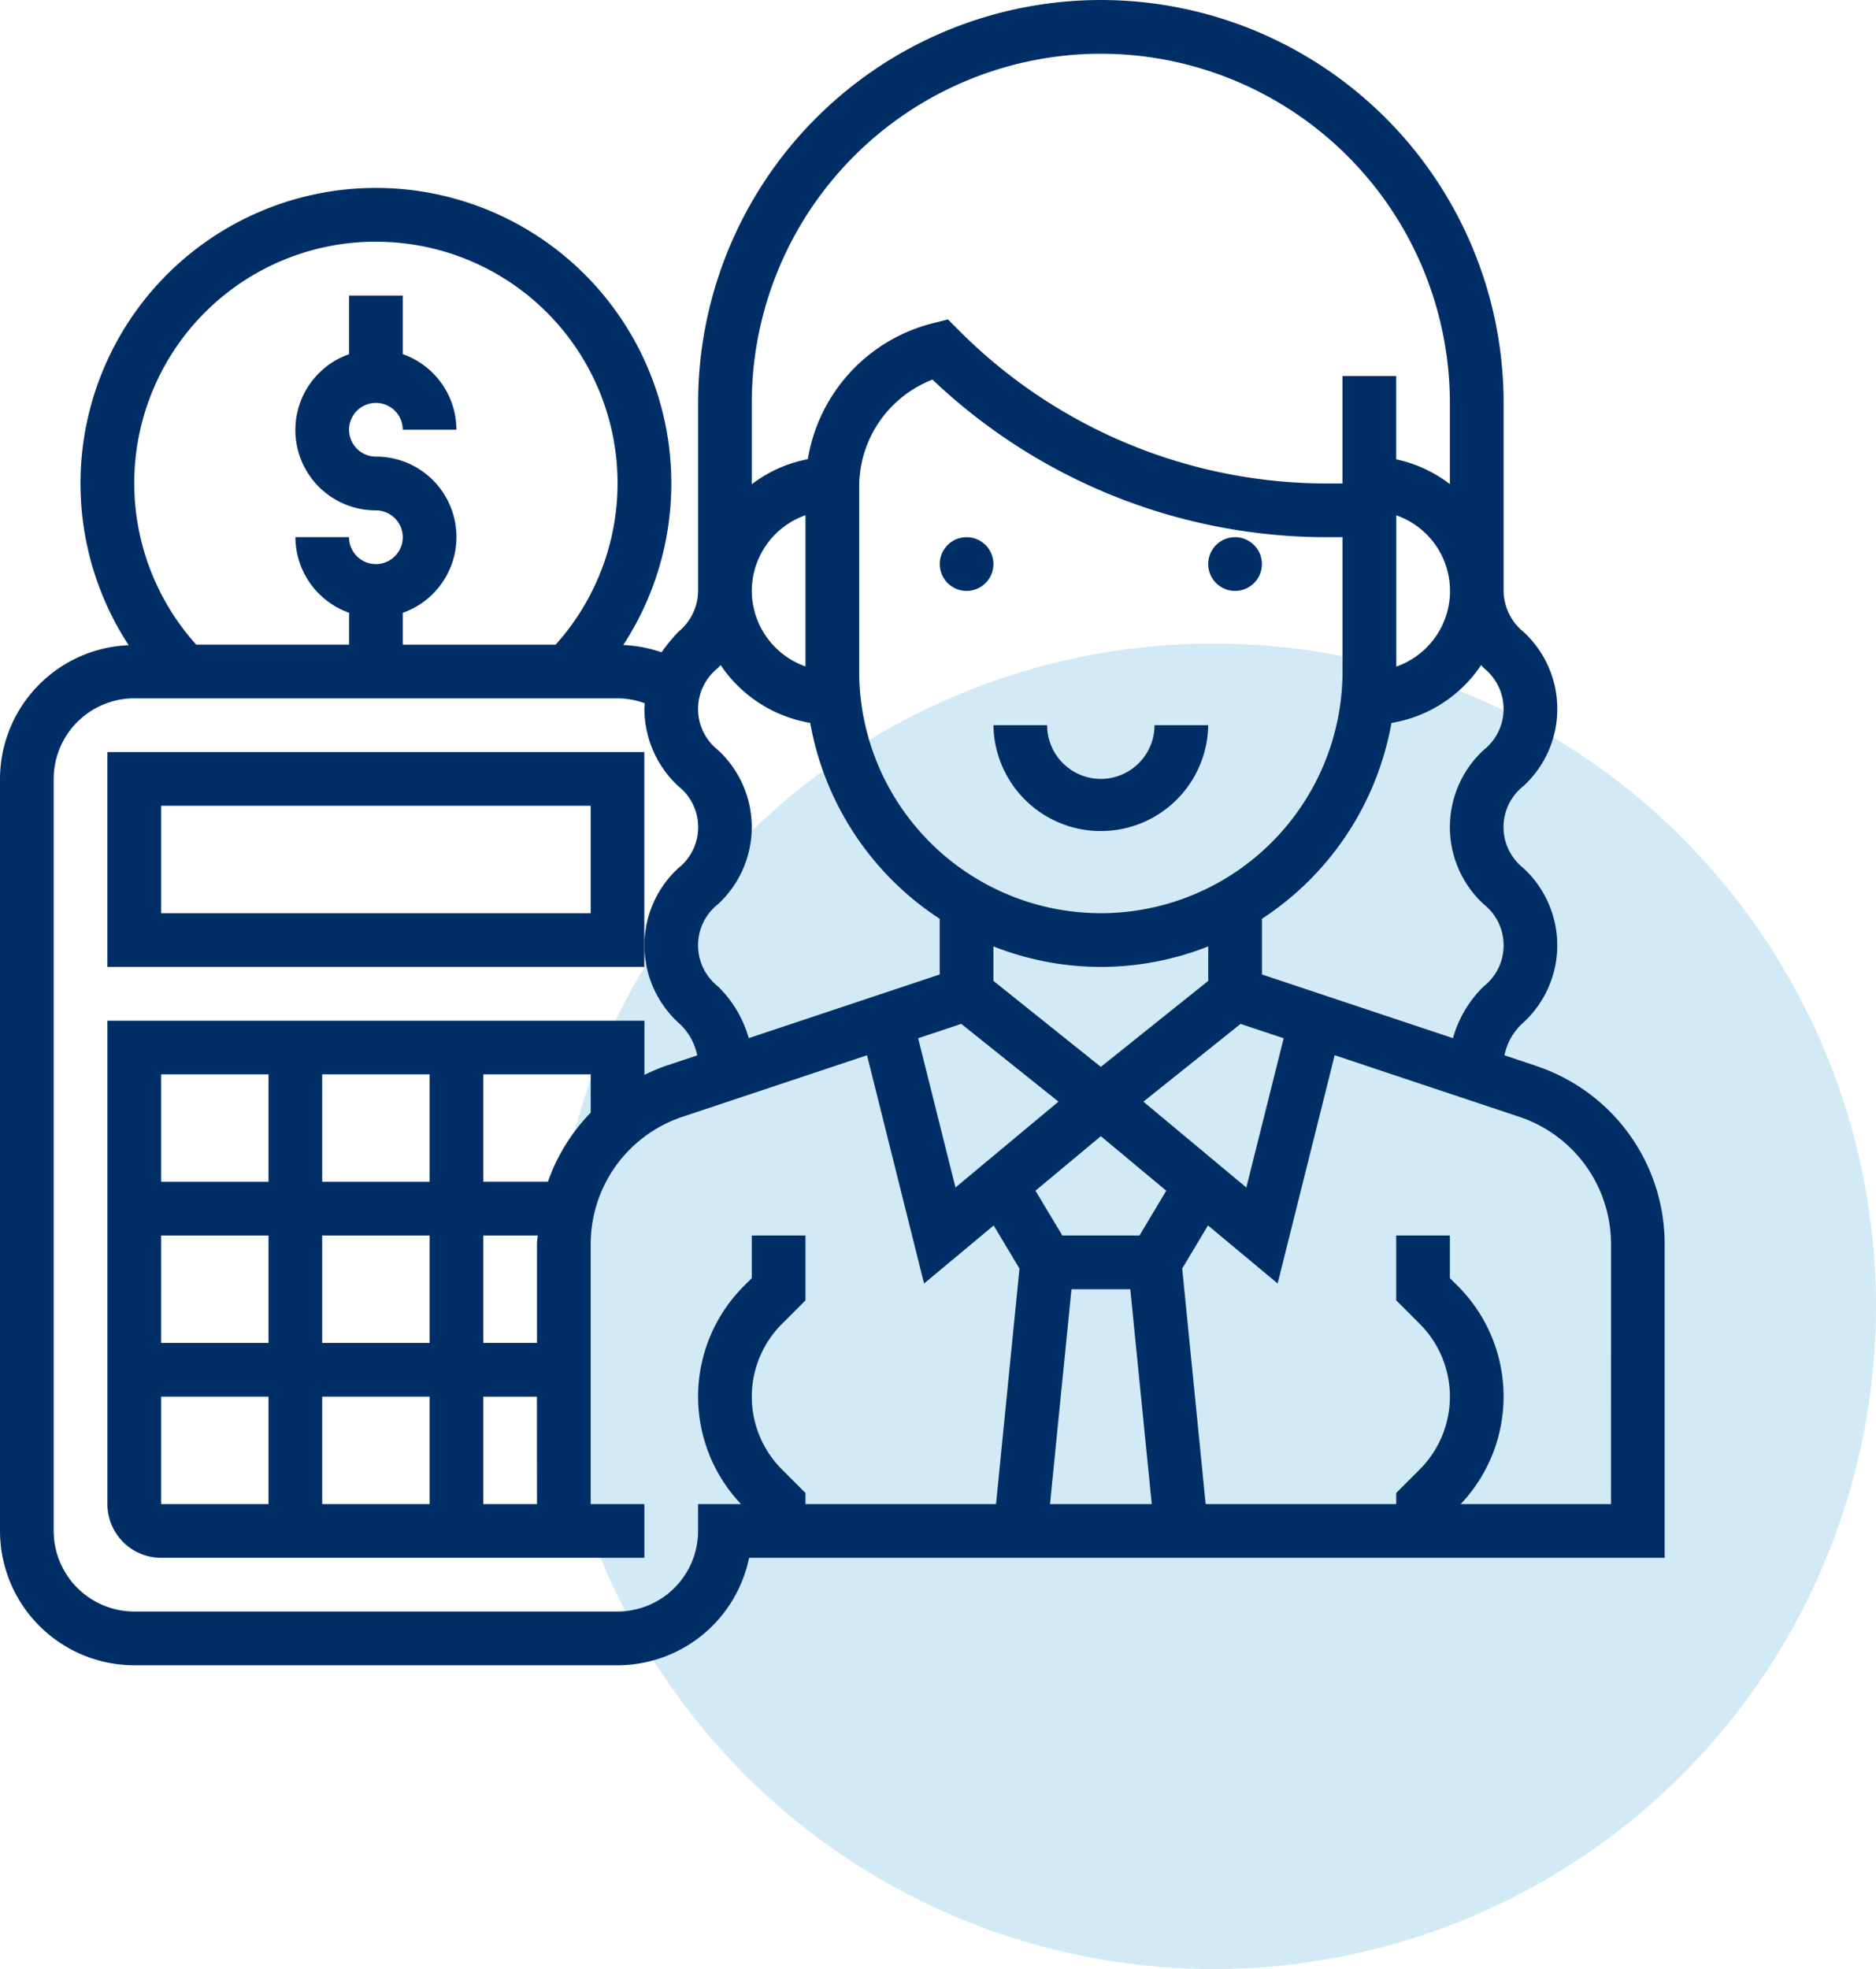 <svg xmlns="http://www.w3.org/2000/svg" width="80.014" height="83.952" viewBox="0 0 80.014 83.952">
  <g id="Group_297" data-name="Group 297" transform="translate(-1386 -246)">
    <ellipse id="Ellipse_1" data-name="Ellipse 1" cx="28.257" cy="28.257" rx="28.257" ry="28.257" transform="translate(1409.5 273.438)" fill="#67b8de" opacity="0.3"/>
    <g id="accountant_icon" data-name="accountant icon" transform="translate(1386 246.001)">
      <path id="Path_395" data-name="Path 395" d="M282.29,161.145A1.145,1.145,0,1,1,281.145,160,1.145,1.145,0,0,1,282.29,161.145Zm0,0" transform="translate(-239.919 -137.097)" fill="#002f67"/>
      <path id="Path_396" data-name="Path 396" d="M362.29,161.145A1.145,1.145,0,1,1,361.145,160,1.145,1.145,0,0,1,362.29,161.145Zm0,0" transform="translate(-308.468 -137.097)" fill="#002f67"/>
      <path id="Path_397" data-name="Path 397" d="M300.581,218.29a2.293,2.293,0,0,1-2.29-2.29H296a4.581,4.581,0,0,0,9.161,0h-2.29A2.293,2.293,0,0,1,300.581,218.29Zm0,0" transform="translate(-253.629 -185.081)" fill="#002f67"/>
      <path id="Path_398" data-name="Path 398" d="M65.519,45.445l-1.352-.451a2.527,2.527,0,0,1,.81-1.4,4.473,4.473,0,0,0,0-6.58,2.227,2.227,0,0,1,0-3.5,4.466,4.466,0,0,0,0-6.577,2.28,2.28,0,0,1-.846-1.746V17.177a17.177,17.177,0,1,0-34.355,0v8.016a2.28,2.28,0,0,1-.846,1.746,7.842,7.842,0,0,0-.715.872,5.707,5.707,0,0,0-1.632-.311,12.6,12.6,0,1,0-21.095.008A5.721,5.721,0,0,0,0,33.209V65.274A5.733,5.733,0,0,0,5.726,71H26.339a5.735,5.735,0,0,0,5.61-4.581H71V53.048a8,8,0,0,0-5.481-7.6ZM63.283,28.481a2.225,2.225,0,0,1,0,3.493,4.47,4.47,0,0,0,0,6.579,2.229,2.229,0,0,1,0,3.5,4.959,4.959,0,0,0-1.313,2.209l-8.145-2.715V39.172a12.61,12.61,0,0,0,5.522-8.349,5.727,5.727,0,0,0,3.826-2.468c.036.042.075.086.112.126ZM46.952,38.935A10.318,10.318,0,0,1,36.645,28.628V20.753a4.9,4.9,0,0,1,3.126-4.569,24.434,24.434,0,0,0,16.9,6.719h.59v5.726A10.318,10.318,0,0,1,46.952,38.935Zm0,2.29a12.507,12.507,0,0,0,4.581-.875V41.82l-4.581,3.666L42.371,41.82V40.35A12.507,12.507,0,0,0,46.952,41.225ZM41,43.654l4.145,3.315-4.392,3.66-1.592-6.363Zm4.7,11.313h2.508l.916,9.161h-4.34Zm2.9-2.29H45.311l-1.147-1.911,2.789-2.324,2.789,2.324Zm.168-5.707,4.144-3.315,1.838.612-1.592,6.363Zm10.786-25a3.415,3.415,0,0,1,0,6.449ZM46.952,2.29A14.9,14.9,0,0,1,61.839,17.177v3.465a5.669,5.669,0,0,0-2.29-1.058V16.032h-2.29v4.581h-.59A22.162,22.162,0,0,1,40.89,14.077l-.458-.458-.629.158a7.179,7.179,0,0,0-5.349,5.8,5.666,5.666,0,0,0-2.39,1.069V17.177A14.9,14.9,0,0,1,46.952,2.29Zm-14.887,22.9a3.431,3.431,0,0,1,2.29-3.225v6.448a3.428,3.428,0,0,1-2.29-3.224ZM30.62,28.481l.115-.127a5.761,5.761,0,0,0,3.822,2.467,12.607,12.607,0,0,0,5.522,8.353v2.373l-8.145,2.715a4.954,4.954,0,0,0-1.314-2.209,2.231,2.231,0,0,1,0-3.5,4.469,4.469,0,0,0,0-6.578,2.226,2.226,0,0,1,0-3.494ZM16.032,10.306A10.294,10.294,0,0,1,23.7,27.483H17.178V26.127a3.427,3.427,0,0,0-1.145-6.66,1.145,1.145,0,1,1,1.145-1.145h2.29a3.431,3.431,0,0,0-2.29-3.225V12.6h-2.29v2.5a3.427,3.427,0,0,0,1.145,6.66A1.145,1.145,0,1,1,14.887,22.9H12.6a3.431,3.431,0,0,0,2.29,3.225v1.356H8.366a10.294,10.294,0,0,1,7.667-17.177ZM29.774,64.128v1.145a3.44,3.44,0,0,1-3.435,3.435H5.726A3.44,3.44,0,0,1,2.29,65.274V33.209a3.44,3.44,0,0,1,3.435-3.435H26.339a3.427,3.427,0,0,1,1.16.21c0,.082-.015.158-.015.244a4.514,4.514,0,0,0,1.444,3.288,2.227,2.227,0,0,1,0,3.5,4.473,4.473,0,0,0,0,6.58,2.535,2.535,0,0,1,.81,1.4l-1.352.451a7.975,7.975,0,0,0-.9.381v-2.31H4.581V64.128a2.293,2.293,0,0,0,2.29,2.29H27.484v-2.29h-2.29V53.048a5.718,5.718,0,0,1,3.915-5.432l7.871-2.624,2.432,9.732,2.97-2.475,1.1,1.837-1,10.042H34.355v-.474l-1.006-1.006a4.385,4.385,0,0,1,0-6.2l1.006-1.006V52.677h-2.29v1.816l-.335.335a6.661,6.661,0,0,0-.125,9.3Zm-6.871,0h-2.29V59.548H22.9ZM13.742,50.386V45.806h4.581v4.581Zm4.581,2.29v4.581H13.742V52.677Zm-6.871-2.29H6.871V45.806h4.581Zm-4.581,2.29h4.581v4.581H6.871Zm0,6.871h4.581v4.581H6.871Zm6.871,0h4.581v4.581H13.742Zm9.161-6.5v4.209h-2.29V52.677h2.32c-.006.125-.03.245-.03.371Zm.466-2.662H20.613V45.806h4.581v1.632A7.989,7.989,0,0,0,23.37,50.386ZM68.71,64.128H62.3a6.661,6.661,0,0,0-.125-9.3l-.335-.335V52.677h-2.29v2.764l1.006,1.006a4.385,4.385,0,0,1,0,6.2l-1.006,1.006v.474H51.423l-1-10.043,1.1-1.837,2.97,2.475,2.432-9.732,7.871,2.624a5.721,5.721,0,0,1,3.915,5.433Zm0,0" transform="translate(0)" fill="#002f67"/>
      <path id="Path_399" data-name="Path 399" d="M32,224v9.161H54.9V224Zm20.613,6.871H34.29V226.29H52.613Zm0,0" transform="translate(-27.419 -191.936)" fill="#002f67"/>
    </g>
  </g>
</svg>
